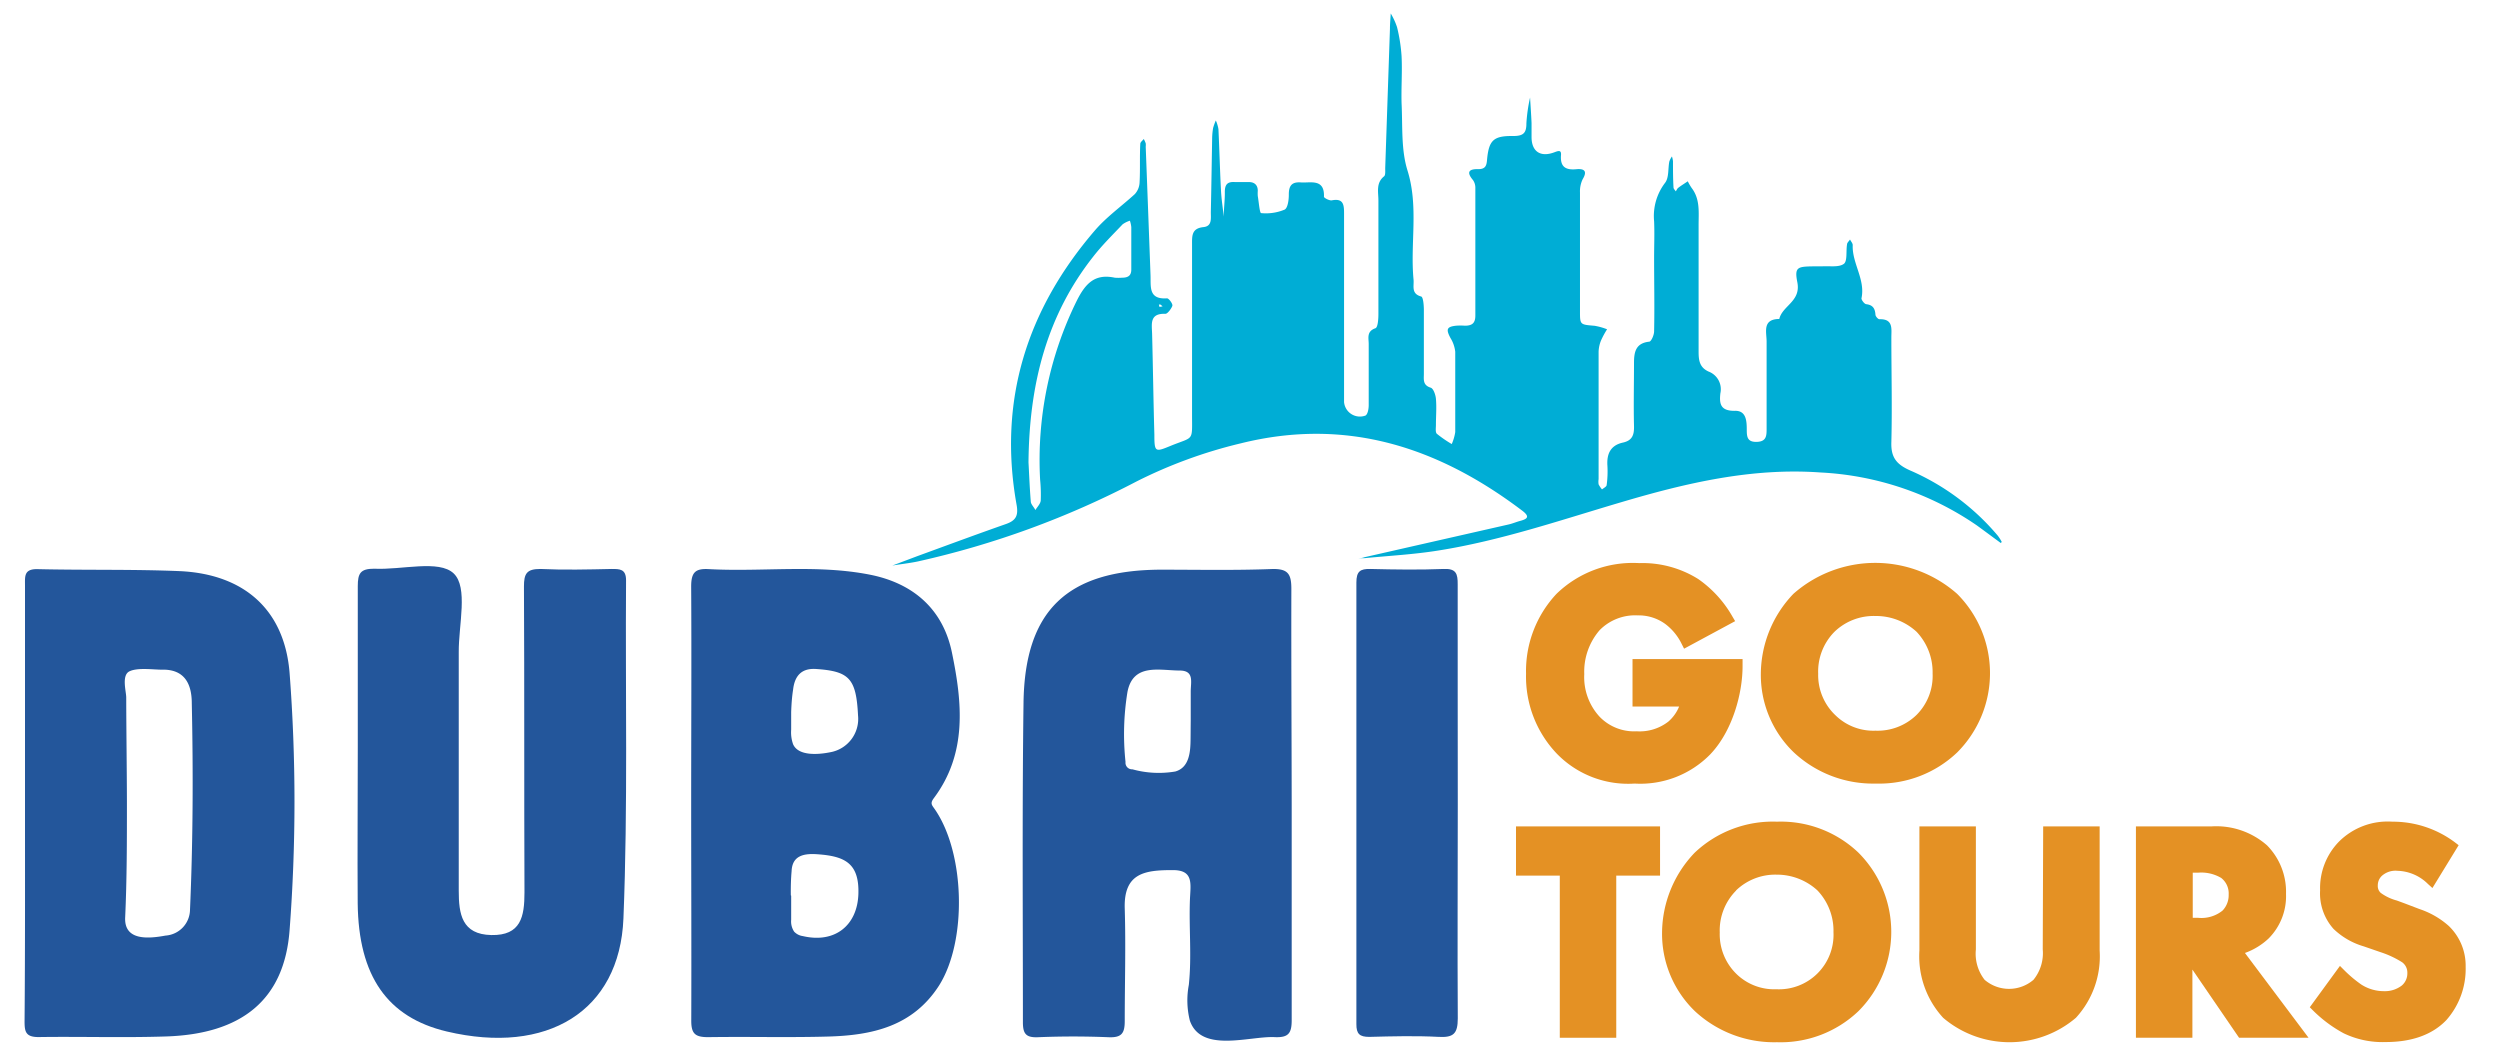 <svg id="Layer_1" data-name="Layer 1" xmlns="http://www.w3.org/2000/svg" viewBox="0 0 286 120"><defs><style>.cls-1{fill:#e49124;}.cls-2{fill:#00add5;}.cls-3{fill:#23569b;}</style></defs><title>Artboard 1</title><path class="cls-1" d="M187,89.64a11.19,11.19,0,0,0,8.63-3.32c2.57-2.67,3.72-7,3.72-10.1V75.4H186.76v5.43h5.33a4.55,4.55,0,0,1-1.23,1.72,5.35,5.35,0,0,1-3.63,1.11A5.48,5.48,0,0,1,183,82a6.68,6.68,0,0,1-1.76-4.88A7.26,7.26,0,0,1,183,72.09a5.69,5.69,0,0,1,4.35-1.69,5.17,5.17,0,0,1,3.18,1,6.31,6.31,0,0,1,1.86,2.28l.27.53,5.84-3.15-.3-.51a13.14,13.14,0,0,0-3.91-4.3,12,12,0,0,0-6.77-1.83,12.53,12.53,0,0,0-9.46,3.52,12.91,12.91,0,0,0-3.48,9.14,12.76,12.76,0,0,0,3.55,9.17A11.36,11.36,0,0,0,187,89.64Z"/><path class="cls-1" d="M214.58,89.64a12.94,12.94,0,0,0,9.31-3.55,12.83,12.83,0,0,0,0-18.16,14.16,14.16,0,0,0-18.72,0,13.33,13.33,0,0,0-3.73,9.14,12.29,12.29,0,0,0,3.77,9A13.27,13.27,0,0,0,214.58,89.64Zm0-19.17a6.86,6.86,0,0,1,4.67,1.8,6.71,6.71,0,0,1,1.84,4.78,6.31,6.31,0,0,1-1.84,4.74,6.39,6.39,0,0,1-4.7,1.8A6.2,6.2,0,0,1,210,81.85,6.33,6.33,0,0,1,208,77.08a6.47,6.47,0,0,1,1.86-4.8h0A6.46,6.46,0,0,1,214.54,70.47Z"/><polygon class="cls-1" points="173.43 100.17 178.44 100.17 178.44 118.72 184.9 118.72 184.9 100.17 189.91 100.17 189.91 94.54 173.43 94.54 173.43 100.17"/><path class="cls-1" d="M203.29,94a13,13,0,0,0-9.42,3.55,13.35,13.35,0,0,0-3.73,9.14,12.31,12.31,0,0,0,3.77,9,13.32,13.32,0,0,0,9.38,3.54,12.89,12.89,0,0,0,9.3-3.54,12.82,12.82,0,0,0,0-18.16A12.85,12.85,0,0,0,203.29,94Zm-4.68,7.86h0a6.46,6.46,0,0,1,4.63-1.8,6.86,6.86,0,0,1,4.67,1.8,6.69,6.69,0,0,1,1.84,4.78,6.24,6.24,0,0,1-6.54,6.53,6.19,6.19,0,0,1-4.54-1.73,6.33,6.33,0,0,1-1.93-4.77A6.47,6.47,0,0,1,198.61,101.88Z"/><path class="cls-1" d="M233.69,108.61a4.84,4.84,0,0,1-1.06,3.48,4.29,4.29,0,0,1-5.59,0,4.84,4.84,0,0,1-1-3.47V94.54h-6.46v14.21a10.39,10.39,0,0,0,2.72,7.69,11.72,11.72,0,0,0,15.18,0,10.39,10.39,0,0,0,2.72-7.69V94.54h-6.46Z"/><path class="cls-1" d="M259.52,107.37a6.85,6.85,0,0,0,2-5.11,7.55,7.55,0,0,0-2.18-5.56A8.8,8.8,0,0,0,253,94.54h-8.65v24.18h6.46v-7.8l5.34,7.8h7.95l-7.28-9.7A7.78,7.78,0,0,0,259.52,107.37Zm-8.67-7.54h.67a4.46,4.46,0,0,1,2.59.61,2.24,2.24,0,0,1,.85,1.89,2.54,2.54,0,0,1-.7,1.84,3.83,3.83,0,0,1-2.77.83h-.64Z"/><path class="cls-1" d="M280.13,105.92A9.57,9.57,0,0,0,276.8,104l-1.73-.66-.87-.32a5.45,5.45,0,0,1-1.85-.88,1.05,1.05,0,0,1-.33-.85,1.5,1.5,0,0,1,.44-1.07,2.34,2.34,0,0,1,1.82-.6,5.15,5.15,0,0,1,3.48,1.51l.51.46,3-4.9-.42-.32A11.83,11.83,0,0,0,273.69,94a7.89,7.89,0,0,0-6.11,2.28,7.62,7.62,0,0,0-2.16,5.58,6.09,6.09,0,0,0,1.53,4.4,8.34,8.34,0,0,0,3.45,2l1.91.66a11,11,0,0,1,2.49,1.16,1.46,1.46,0,0,1,.6,1.23,1.81,1.81,0,0,1-.63,1.43,3.14,3.14,0,0,1-2,.65,4.79,4.79,0,0,1-2.61-.74,14.24,14.24,0,0,1-2-1.68l-.47-.47-3.45,4.73.35.35a15.22,15.22,0,0,0,3.53,2.63,10.25,10.25,0,0,0,4.81,1c3,0,5.35-.85,6.94-2.52a8.84,8.84,0,0,0,2.2-6.09A6.29,6.29,0,0,0,280.13,105.92Z"/><path class="cls-2" d="M228.89,62.12c-.9-.66-1.8-1.33-2.72-2a34.59,34.59,0,0,0-17.92-6.07c-7.84-.56-15.34,1.2-22.77,3.4-6.95,2.05-13.82,4.41-21,5.54-2.76.44-5.55.59-8.33.86a7.09,7.09,0,0,1-.8,0c.25,0,.49,0,.73-.1L172.58,60c.45-.1.88-.29,1.33-.41.92-.24,1.08-.53.22-1.18-9.61-7.27-20.11-10.7-32.19-7.69A54.53,54.53,0,0,0,130,55.09a101.69,101.69,0,0,1-25,9.14c-1,.21-2,.31-2.92.47l2.84-1.07c3.37-1.23,6.74-2.48,10.13-3.67,1.13-.39,1.48-.93,1.25-2.2-2.14-11.95,1.18-22.38,9-31.45,1.33-1.53,3-2.71,4.53-4.11a2.12,2.12,0,0,0,.54-1.36c.08-1.46,0-2.93.08-4.39,0-.19.26-.37.4-.55a4.31,4.31,0,0,1,.22.49,1.79,1.79,0,0,1,0,.4q.28,7.34.55,14.68c.05,1.32-.26,2.81,1.89,2.66.2,0,.66.61.61.84s-.53.94-.8.93c-1.8-.06-1.56,1.11-1.52,2.25.1,3.86.15,7.72.26,11.58,0,2,.1,2,1.8,1.3,2.77-1.14,2.51-.43,2.51-3.67q0-9.69,0-19.38c0-1-.06-1.86,1.32-2,1-.11.82-1,.83-1.76.06-2.8.1-5.59.15-8.39a7.86,7.86,0,0,1,.11-1.19,6.8,6.8,0,0,1,.31-.86,4.08,4.08,0,0,1,.3,1c.11,2.33.17,4.66.29,7,.05,1,.21,2,.32,3,0-.92.13-1.85.12-2.77s.3-1.24,1.17-1.18c.53,0,1.06,0,1.6,0s1,.27,1,1a4,4,0,0,0,0,.6c.12.68.21,1.93.38,1.95a5.56,5.56,0,0,0,2.69-.4c.36-.18.49-1.14.48-1.74,0-1.05.39-1.45,1.41-1.37s2.7-.48,2.61,1.64c0,.13.62.46.9.41,1.33-.26,1.4.51,1.4,1.49,0,3.93,0,7.86,0,11.79,0,3.26,0,6.53,0,9.79a1.82,1.82,0,0,0,2.45,1.55c.27-.16.37-.78.37-1.19,0-2.34,0-4.67,0-7,0-.66-.27-1.44.77-1.8.28-.1.34-1.06.34-1.62,0-4.33,0-8.66,0-13,0-.95-.3-2,.65-2.76.18-.15.12-.63.13-1l.54-15.88c0-.58.06-1.17.09-1.75a7.81,7.81,0,0,1,.72,1.56,18.9,18.9,0,0,1,.52,3.33c.09,1.79-.05,3.6,0,5.39.13,2.57-.07,5.27.67,7.66,1.31,4.18.3,8.36.7,12.51.07.73-.3,1.61.87,1.93.23.06.3.94.31,1.45,0,2.46,0,4.93,0,7.39,0,.63-.15,1.3.78,1.59.31.09.56.81.6,1.27.09,1,0,2,0,3,0,.33-.08.81.1,1a13.64,13.64,0,0,0,1.71,1.18,5.46,5.46,0,0,0,.4-1.37c0-3.06,0-6.13,0-9.19a3.79,3.79,0,0,0-.55-1.58c-.53-1-.42-1.28.65-1.4a6.68,6.68,0,0,1,1,0c.83,0,1.2-.29,1.2-1.16,0-4.86,0-9.72,0-14.58a1.53,1.53,0,0,0-.27-.92c-.79-.93-.45-1.28.61-1.25.81,0,.95-.39,1-1.1.21-2.21.73-2.72,3-2.69,1.14,0,1.51-.33,1.5-1.46a18.59,18.59,0,0,1,.42-2.94c.06,1,.13,2,.17,2.92,0,.53,0,1.07,0,1.6,0,1.64,1,2.34,2.59,1.75.48-.18.82-.3.78.3-.11,1.34.5,1.75,1.75,1.63.85-.08,1.32.16.73,1.14a3.17,3.17,0,0,0-.31,1.51q0,6.78,0,13.58c0,1.57,0,1.54,1.67,1.68a7.25,7.25,0,0,1,1.43.4,10.08,10.08,0,0,0-.68,1.25,3.72,3.72,0,0,0-.29,1.31c0,4.86,0,9.72,0,14.58a2,2,0,0,0,0,.6,3.1,3.1,0,0,0,.39.58c.19-.16.51-.31.53-.49a11.44,11.44,0,0,0,.09-2.19c-.1-1.38.35-2.37,1.78-2.68,1.08-.24,1.29-.9,1.26-1.91-.06-2.39,0-4.79,0-7.18,0-1.21.16-2.28,1.73-2.45.24,0,.57-.77.57-1.18.06-2.8,0-5.6,0-8.39,0-1.4.06-2.8,0-4.2a6.26,6.26,0,0,1,1.26-4.41c.45-.59.32-1.61.48-2.43a2.29,2.29,0,0,1,.3-.58,2.71,2.71,0,0,1,.12.55c0,1,0,2,.06,3,0,.15.17.3.26.44.1-.14.16-.32.29-.41.35-.27.72-.49,1.08-.74a6.47,6.47,0,0,0,.45.77c1,1.31.78,2.85.79,4.34,0,4.79,0,9.59,0,14.38,0,1,.11,1.81,1.15,2.28A2.16,2.16,0,0,1,196.81,45c-.13,1.18,0,2,1.61,2,1.36-.07,1.41,1.17,1.41,2.19,0,.82.09,1.4,1.17,1.36s1.1-.71,1.1-1.48c0-3.33,0-6.66,0-10,0-1.08-.52-2.56,1.45-2.58.36-1.53,2.48-2,2.07-4.17-.35-1.76,0-1.82,1.82-1.85.33,0,.67,0,1,0,.85-.06,1.9.14,2.49-.28.43-.31.24-1.46.37-2.22,0-.21.23-.38.34-.57.11.22.32.44.31.65-.08,2.09,1.47,3.92,1,6.09,0,.18.33.64.55.66.76.09,1,.5,1.05,1.19,0,.2.3.53.45.53,1.61-.05,1.37,1.1,1.37,2.07,0,4,.1,8,0,12-.06,1.75.6,2.54,2.15,3.23a27.29,27.29,0,0,1,10,7.43A4.39,4.39,0,0,1,229,62ZM117.66,52.9c.06,1,.12,2.73.26,4.45,0,.33.35.64.53,1,.21-.36.57-.7.61-1.08a17.44,17.44,0,0,0-.07-2.39,41.14,41.14,0,0,1,4.18-20.45c1-2,2.07-3.15,4.37-2.66a5.33,5.33,0,0,0,.8,0c.73,0,1.1-.24,1.08-1,0-1.6,0-3.19,0-4.79a3.31,3.31,0,0,0-.16-.73,2.92,2.92,0,0,0-.83.41c-1.15,1.21-2.34,2.38-3.36,3.69C119.83,36,117.74,43.78,117.66,52.9ZM133,35.05a2.32,2.32,0,0,0-.25-.21s-.17,0-.17,0a1.19,1.19,0,0,0,.07.27Z"/><path class="cls-3" d="M79.07,91.81c0-8.23.05-16.47,0-24.7,0-1.64.47-2.1,2.06-2,6.13.33,12.32-.57,18.42.64,5,1,8.34,4,9.35,8.9,1.18,5.71,1.78,11.52-2.07,16.66-.43.58-.25.76.07,1.21,3.51,5,3.76,15.1.53,20.22-3,4.68-7.66,5.7-12.67,5.84-4.58.13-9.17,0-13.75.07-1.49,0-1.94-.39-1.93-1.92C79.11,108.42,79.07,100.12,79.07,91.81ZM90.51,81.47c0,.68,0,1.37,0,2a4.08,4.08,0,0,0,.22,1.67c.62,1.41,3,1.17,4.23.92a3.87,3.87,0,0,0,3.2-4.2c-.21-4.26-1-5.07-4.83-5.33-1.64-.1-2.42.79-2.6,2.36C90.59,79.78,90.54,80.63,90.51,81.47Zm0,21c0,.92,0,1.83,0,2.75a2.11,2.11,0,0,0,.34,1.36,1.67,1.67,0,0,0,1,.51c3.69.86,6.24-1.25,6.35-4.83s-1.63-4.33-4.78-4.54c-1.58-.1-2.79.23-2.86,1.94C90.48,100.54,90.46,101.48,90.47,102.42Z"/><path class="cls-3" d="M147.77,92c0,8.24,0,16.48,0,24.71,0,1.48-.36,2-1.91,1.94-2.85-.16-8.44,1.87-9.74-1.89a9.51,9.51,0,0,1-.12-4.08c.35-3.3,0-6.52.13-9.8.08-1.81.43-3.36-2-3.34-3.14,0-5.59.32-5.46,4.39.13,4.29,0,8.59,0,12.89,0,1.39-.36,1.89-1.81,1.84q-4.08-.17-8.16,0c-1.37.05-1.68-.45-1.68-1.72,0-12.18-.09-24.35.07-36.53.14-10.57,5-15.18,15.64-15.24,4.23,0,8.46.09,12.68-.07,2-.08,2.34.59,2.32,2.42C147.71,75.66,147.76,83.82,147.77,92Zm-11.55-9.55c0-1.11,0-2.22,0-3.33s.42-2.39-1.24-2.41c-2.3,0-5.36-.89-6,2.46a30,30,0,0,0-.22,8,.75.75,0,0,0,.79.84,11.29,11.29,0,0,0,4.9.25c1.58-.44,1.73-2.17,1.75-3.58C136.21,83.9,136.21,83.17,136.22,82.43Z"/><path class="cls-3" d="M2.86,91.91q0-12.45,0-24.91c0-1.06-.14-1.93,1.45-1.89,5.44.13,10.89,0,16.32.23,7.31.36,11.93,4.43,12.5,11.66a193.52,193.52,0,0,1,0,29.39c-.59,8-5.48,11.9-14.13,12.18-4.86.16-9.74,0-14.6.07-1.48,0-1.59-.64-1.59-1.81C2.88,108.52,2.86,100.22,2.86,91.91Zm11.66-.18c0,4.41,0,8.81-.2,13.22-.13,2.68,2.63,2.45,4.62,2.08a3,3,0,0,0,2.79-2.8c.35-7.92.38-15.85.21-23.77,0-2.32-.9-3.92-3.44-3.85-1,0-2.76-.26-3.69.19s-.37,2.29-.37,3C14.45,83.81,14.51,87.77,14.52,91.73Z"/><path class="cls-3" d="M40.93,85.55c0-6.16,0-12.33,0-18.49,0-1.46.29-2,1.87-2,3.14.16,7.42-1.06,9.1.54s.56,5.89.58,9q0,13.65,0,27.3c0,2.65.34,5,3.73,5.07S60,104.85,60,102.09c-.05-11.67,0-23.35-.06-35,0-1.47.31-2,1.87-2,2.72.13,5.45.06,8.17,0,.93,0,1.64,0,1.64,1.3-.09,12.89.22,25.8-.3,38.68-.43,10.65-8.75,15.65-20.22,12.93-6.78-1.61-10.09-6.33-10.18-14.66C40.88,97.44,40.93,91.49,40.93,85.55Z"/><path class="cls-3" d="M166.77,92c0,8.17-.05,16.34,0,24.5,0,1.75-.49,2.21-2.17,2.12-2.64-.14-5.3-.07-7.95,0-1.1,0-1.49-.33-1.48-1.47q0-25.26,0-50.51c0-1.27.43-1.58,1.61-1.55,2.79.07,5.59.11,8.38,0,1.43-.06,1.61.55,1.6,1.77C166.75,75.26,166.77,83.64,166.77,92Z"/></svg>